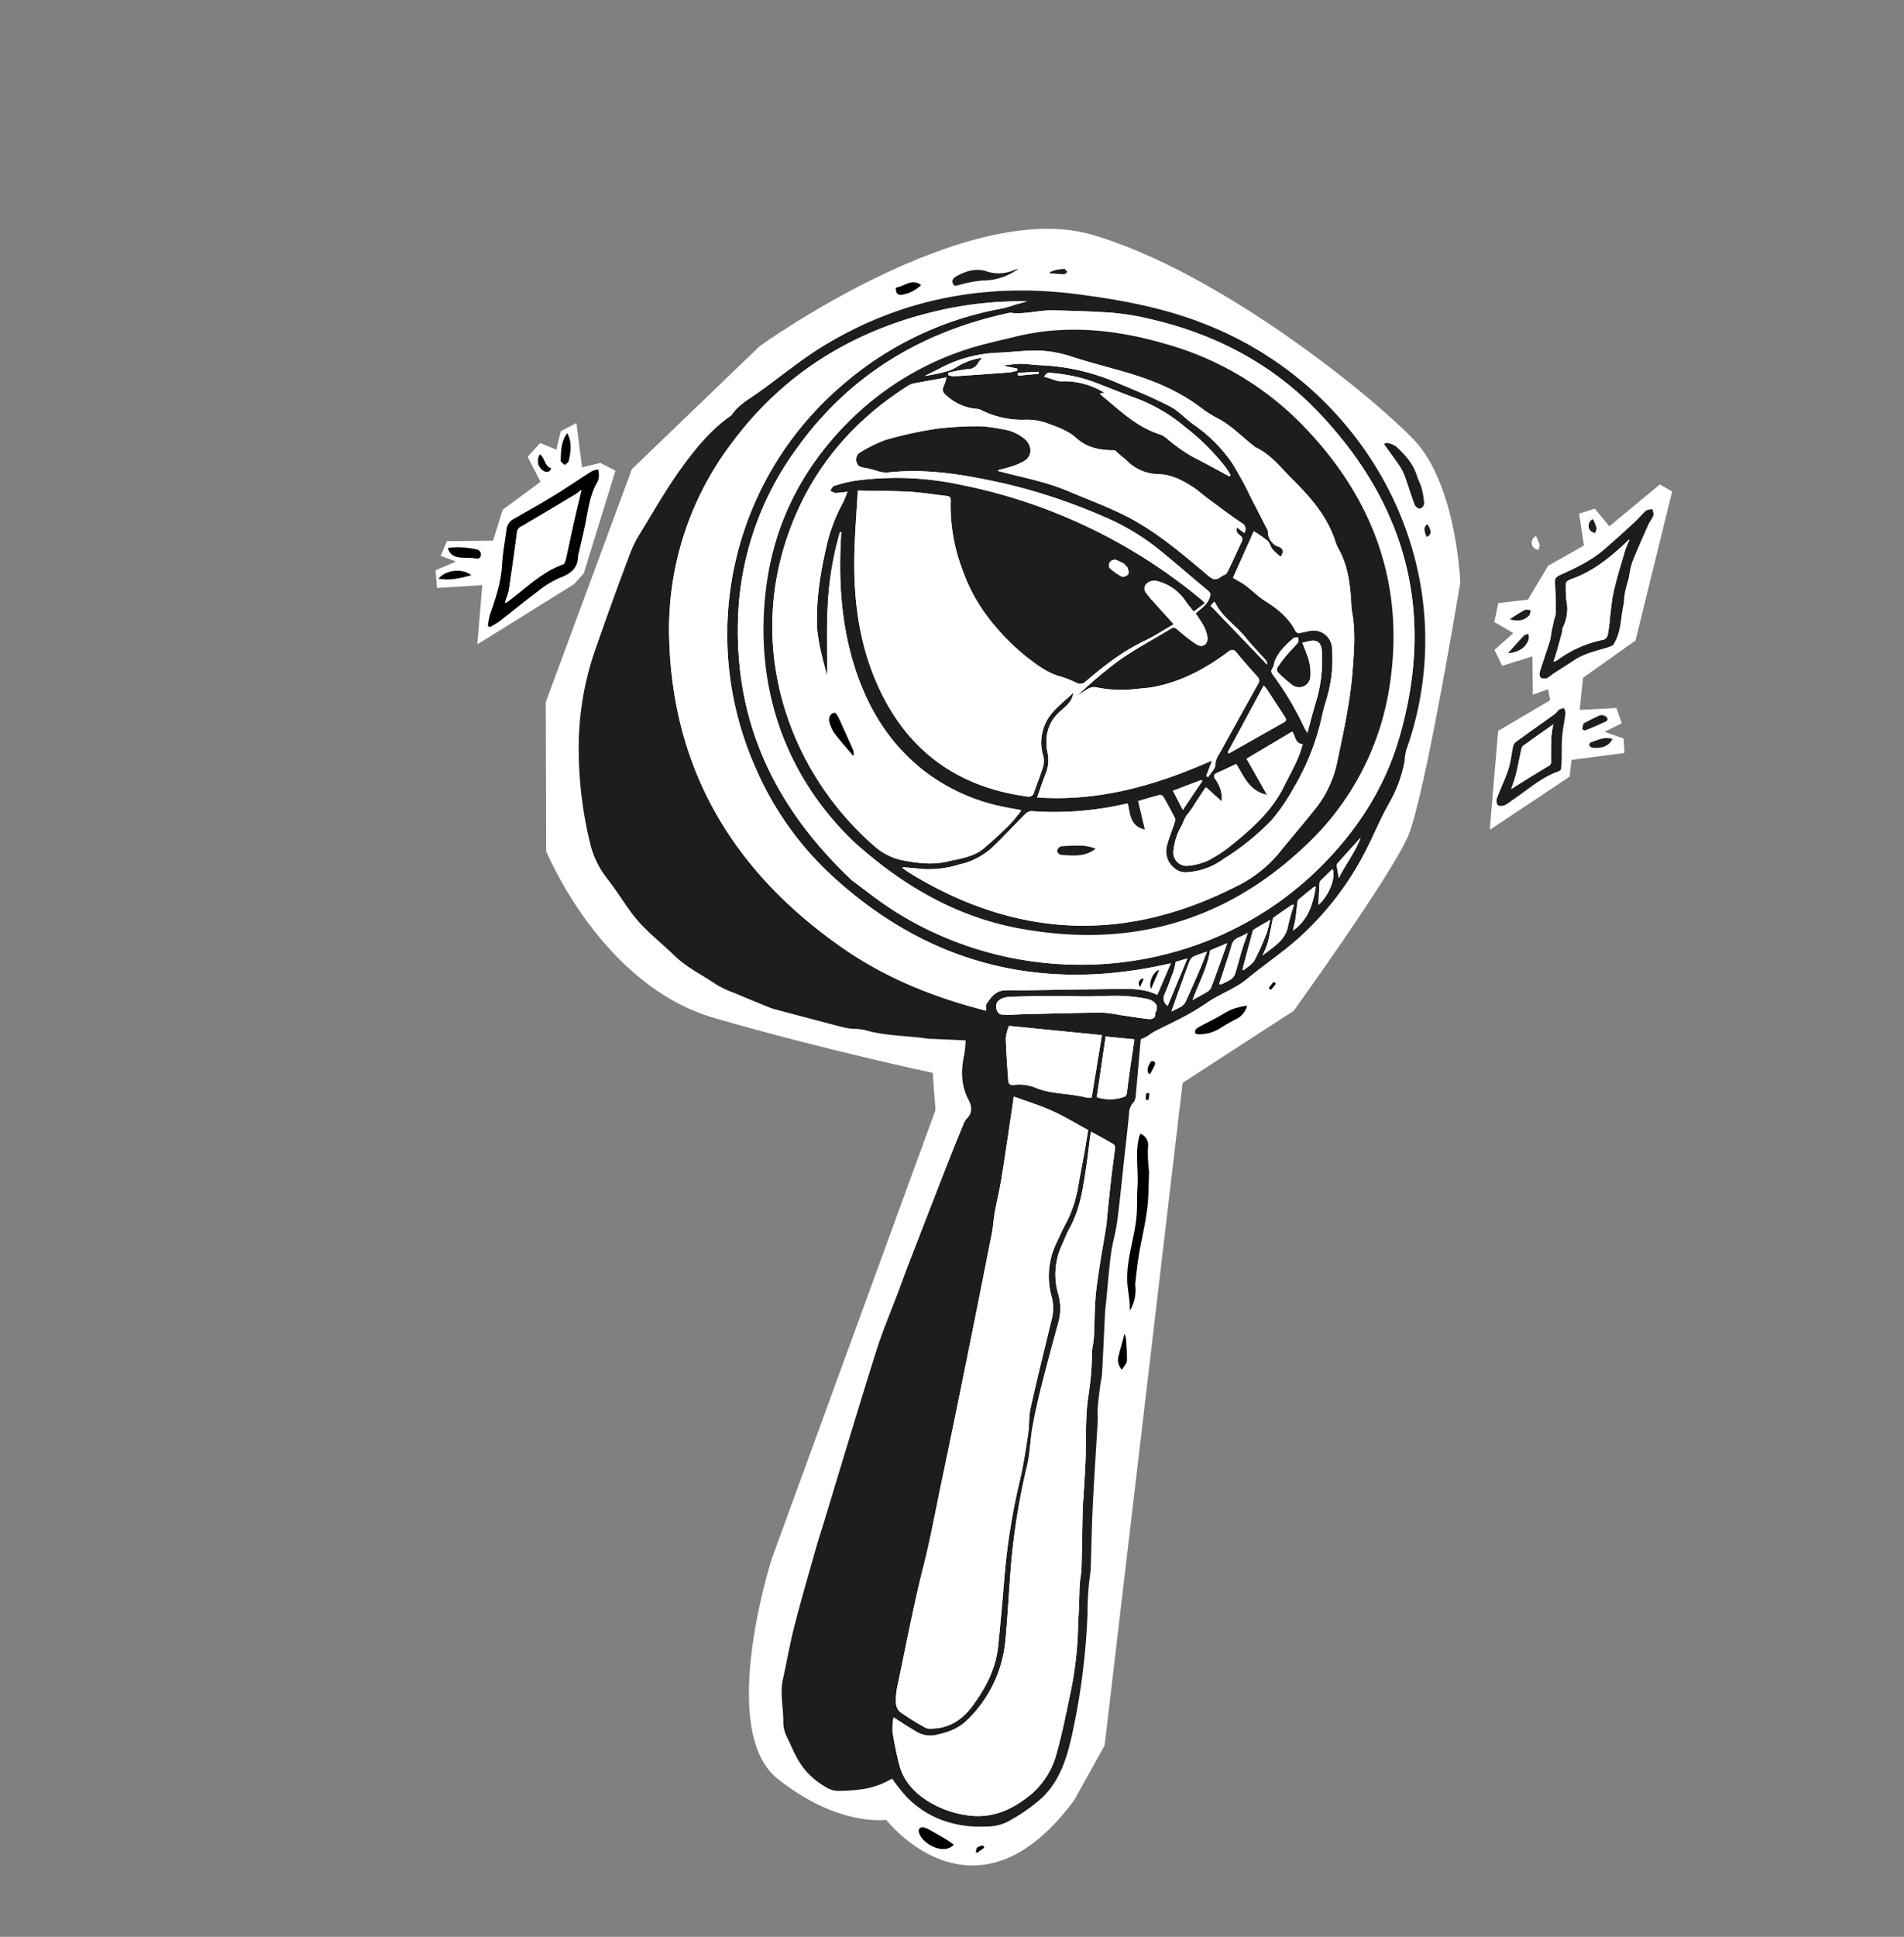 <svg xmlns="http://www.w3.org/2000/svg" width="504.869" height="513.311" viewBox="0 0 504.869 513.311">
  <rect x="0" y="0" width="504.869" height="513.311" fill="#808080" stroke="none"/>
  <g id="Raggruppa_3046" data-name="Raggruppa 3046" transform="translate(306.007 -175.068) rotate(42)">
    <path id="Tracciato_4434" data-name="Tracciato 4434" d="M78.34,380.855l-1.636,4.42,2.419,4.42-4.394,1.544v4.95L81.7,398.81l-2.523,12.221,3.6,7.805-9.009,8.287,1.4,4.005,4.008-1.627L76.7,434.857l3.412,3.229,8.425-8.585,9.53,12.538,8.383-29v-3.867L94.481,383.341,90.109,384.5l-2.81,4.093Z" transform="translate(0 -64.968)" fill="#fff"/>
    <path id="Tracciato_4435" data-name="Tracciato 4435" d="M384.735,134.96l19.209,35.862-3.732,16.67,5.039,6.9,6.907-6.9,3.74,2.069-1.864,4.755,4.972-2.077,2.693,2.688-9.181,10.749,2.568,3.683-6.277,24.627L392.9,213l4.81-15.264-2.325-1.816-2.072,3.8-6.872-7.485-4.286,7.226-4.327-1.747.711-6.667-5.693,1.188-2.582-4.452,5.237-5.916-2.035-10.261,3.473-10.34-6.613-5.444,2.228-3.743,5.986.9,2.52-17.2Z" transform="translate(-78.339)" fill="#fff"/>
    <path id="Tracciato_4436" data-name="Tracciato 4436" d="M130.294,389.021l26.5,29.268s34.548,16.724,62.708,3.051,52.776-27.968,52.776-27.968l7.152,6.837,47.332,117.465S346.3,561.178,366.9,559.934s28.68-11.187,28.68-11.187,37.912,6.837,33.561-37.291L425.41,495.3,323.307,351l9.117-33.91s-4.749-43.659-8.4-54.538-34.742-59.357-34.742-59.357-17.99-18.574-34.261-19.852-68.4,1.479-99.93,16.674-45.76,80.9-45.76,80.9l-3.377,46.935Z" transform="translate(-8.505 -12.709)" fill="#fff"/>
    <g id="Raggruppa_2249" data-name="Raggruppa 2249" transform="translate(75.165 141.94)">
      <path id="Tracciato_4437" data-name="Tracciato 4437" d="M381.448,538.7a52.253,52.253,0,0,0,5.905,1.029,26.268,26.268,0,0,0,9.422-1.03,28.68,28.68,0,0,0,11.522-7.073,12.488,12.488,0,0,0,3.432-4.573,46.74,46.74,0,0,0,2.67-11.131c.5-6.387-2.079-12.15-5.156-17.576-2.61-4.6-5.408-9.119-8.422-13.466-3.23-4.659-6.638-9.221-10.3-13.544a73.583,73.583,0,0,1-6.3-8.049,16.241,16.241,0,0,0-1.338-1.717c-3.52-4.181-7.107-8.307-10.558-12.545-4.61-5.66-9.108-11.412-13.676-17.108-.773-.965-1.714-1.8-2.471-2.771-1.093-1.408-2.106-2.879-3.124-4.343-.778-1.117-1.43-2.329-2.279-3.387-3.335-4.151-6.732-8.253-10.091-12.385-.564-.695-1.055-1.449-1.586-2.17-2.524-3.427-5.137-6.792-7.544-10.3-1.662-2.421-2.907-5.131-4.572-7.55-3.23-4.694-6.625-9.275-9.953-13.9-2.267-3.151-4.513-6.318-6.822-9.438a4.139,4.139,0,0,1-1.1-2.881,3.169,3.169,0,0,0-.768-1.82c-2.9-3.909-5.846-7.785-8.772-11.675a2.187,2.187,0,0,1-.2-.452,8.351,8.351,0,0,0,.882-2.368,13.248,13.248,0,0,1,.394-1.463c1.141-2.952,2.37-5.872,3.436-8.849a61.714,61.714,0,0,0,1.842-6.248c.976-4.015,3.072-7.653,3.671-11.818.826-5.741,2.309-11.4,2.906-17.16a80.191,80.191,0,0,0-2.21-28.72c-1.174-4.488-2.764-8.874-3.8-13.391a35.887,35.887,0,0,0-4.434-11.364,17.967,17.967,0,0,1-1.654-2.477c-13.565-32.949-45.208-53.569-80.933-54.229a93.178,93.178,0,0,0-34.281,5.965c-11,4.068-20.917,10.173-30.473,16.775-19.836,13.7-33.86,31.937-40.818,55.177-2.021,6.749-3.035,13.8-4.56,20.7-.67,3.032-1.757,5.995-1.3,9.185a1.82,1.82,0,0,1-.09.631c-1.4,6.178-1.06,12.46-.424,18.626.712,6.907,2.247,13.731,3.5,20.578a28.625,28.625,0,0,0,1.427,5.182c3.411,8.8,6.991,17.531,10.644,26.237a79.556,79.556,0,0,0,15.6,23.425,105.308,105.308,0,0,0,17.006,14.577,24.2,24.2,0,0,0,10.069,4.206c1.138.186,2.263.451,3.39.694,3.545.765,7.056,1.863,10.642,2.221,4.271.426,8.609.147,12.912.306,4.544.167,8.877-1.157,13.313-1.739a27.412,27.412,0,0,0,5.124-1.572c2.772-.948,5.532-1.935,8.289-2.927a22.224,22.224,0,0,0,2.586-1.059q8.268-4.219,16.507-8.495a15.81,15.81,0,0,0,1.933-1.225,20.316,20.316,0,0,1,2.844-2.1c5.262-2.5,9.458-6.543,14.274-9.681a4.723,4.723,0,0,0,.372-.35c2.315-1.9,4.631-3.8,7.087-5.818a33.489,33.489,0,0,1,2.246,3.044c2.108,3.7,4.81,6.681,8.955,8.181,1.778.643,3.048,1.851,2.9,4.025a4.2,4.2,0,0,0,.344,1.619c1.192,3.336,2.377,6.676,3.627,9.991q5.154,13.668,10.362,27.315c.912,2.395,1.883,4.767,2.82,7.153,2.076,5.287,3.911,10.685,6.268,15.844,6.565,14.374,13.347,28.649,20.041,42.965,1,2.129,1.937,4.283,2.975,6.39,3.151,6.4,6.24,12.824,9.543,19.14,2.232,4.268,4.8,8.359,7.185,12.55,1.9,3.346,5.1,5.492,7.6,8.283a8.378,8.378,0,0,0,2.956,2.193c3.343,1.338,6.5,3.048,10.239,3.521a21.29,21.29,0,0,0,7.418-.48,6.031,6.031,0,0,0,2.65-1.455,49.311,49.311,0,0,0,4.5-4.7,23.418,23.418,0,0,0,2.518-3.958A27.993,27.993,0,0,0,381.448,538.7ZM97.367,383.4l.612-.1a23.838,23.838,0,0,0,.837-2.746c.766-4.2,1.393-8.419,2.229-12.6a25.781,25.781,0,0,1,1.945-6.718c1.423-2.77,1.956-5.2-.314-7.682a2.31,2.31,0,0,1-.238-.452c-1.541-2.752-3-5.554-4.647-8.24-1.787-2.916-3.642-5.769-4.355-9.193A4.02,4.02,0,0,0,92.6,334.1a8.355,8.355,0,0,0-1.241-1.079,6.242,6.242,0,0,0-.956,1.515c-1.036,3.7-1.923,7.437-3.015,11.116-1.2,4.048-2.547,8.055-3.881,12.062a3.593,3.593,0,0,0,.451,3.4c1.786,2.59,3.413,5.308,5.384,7.749,2.9,3.586,4.677,7.708,6.427,11.884A20.417,20.417,0,0,0,97.367,383.4Zm218.656-15.79a5.9,5.9,0,0,0,.287.877c2.1,4.006,5.806,6.66,8.54,10.137,1.708,2.172,3.7,4.13,5.322,6.36,3.2,4.4,5.276,9.556,9,13.616a19.907,19.907,0,0,0,1.446,1.426c1.04.921,2.117,1.8,3.152,2.729.469.42.876.912,1.52,1.594a10.3,10.3,0,0,0-3.35-5.85,7.475,7.475,0,0,1-.921-1.213c-.77-1.068-1.548-2.131-2.3-3.215-.676-.979-1.344-1.965-1.968-2.976-2.012-3.265-3.862-6.641-6.042-9.788-1.812-2.618-3.989-4.986-6.031-7.441-.433-.521-1-.926-1.482-1.413a38.928,38.928,0,0,1-3.254-3.427A3.336,3.336,0,0,0,316.023,367.606ZM241.7,188.566c2.527.557,4.848,1.019,7.141,1.6a12.494,12.494,0,0,1,2.822,1.123c2.313,1.244,4.559,2.617,6.892,3.822a1.817,1.817,0,0,0,1.7-.186,1.685,1.685,0,0,0-.013-1.673,20.776,20.776,0,0,0-3.318-2.664c-.984-.647-2.148-1.015-3.165-1.619-2.858-1.7-6.02-2.018-9.222-2.037a5.888,5.888,0,0,0-2.371.861C241.91,187.912,241.814,188.356,241.7,188.566Zm72.619,134.906a24.593,24.593,0,0,0-2.243,3.285c-.7,1.494-1.111,3.118-1.67,4.678-.456,1.274-.959,2.533-1.418,3.805a9.578,9.578,0,0,0-.573,1.938,1.159,1.159,0,0,0,.524.894c.168.1.648-.106.862-.308a10.385,10.385,0,0,0,3.2-4.975,44.448,44.448,0,0,1,1.463-4.489A5.464,5.464,0,0,0,314.315,323.471ZM138.588,218.978a5.251,5.251,0,0,0-.547.842,10.283,10.283,0,0,1-5.449,5.346c-2.668,1.267-3.917,3.576-4.866,6.146-.292.791-.38,1.721.519,2.144.972.458,1.263-.5,1.706-1.1a32.193,32.193,0,0,1,3.635-4.73A16.227,16.227,0,0,0,138.588,218.978ZM405.3,540.77c-.843.11-1.681.175-2.5.333q-2.366.459-4.715,1.01a5.557,5.557,0,0,0-1.772.629c-.885.581-.809,1.366.107,1.892C399.189,546.224,405.328,544.56,405.3,540.77ZM75.668,375.137c1.69,1.105,3.089.528,4.4-.522.865-.69,1.67-1.46,2.569-2.1.611-.436,1.364-.768.9-1.661a1.365,1.365,0,0,0-2.011-.482A22.565,22.565,0,0,0,75.668,375.137Zm3.176-43.782c.185,2.739,1.933,4.647,3.57,6.575.244.287,1.035.109,1.573.146.034-.5.273-1.114.068-1.483C82.849,334.414,81.514,332.318,78.844,331.355ZM322.376,221.611a7.687,7.687,0,0,0,.737,1.372,1.04,1.04,0,0,0,.83-.294c.851-1.745,1.664-3.51,2.425-5.3.34-.8-.238-1.157-.889-1.061a1.912,1.912,0,0,0-1.318.8C323.481,218.574,322.964,220.094,322.376,221.611ZM85.138,376.361c-3.089.132-6.022,3.491-5.872,6.492C81.927,381.258,83.519,378.795,85.138,376.361Zm32.657-131.977c.918,1.16,1.852,1.252,2.619.088a9.605,9.605,0,0,0,1.878-5.068C119.29,239.625,119.237,242.572,117.794,244.384ZM348.386,409.877c.872,1.724,1.734,3.491,2.655,5.227a3.872,3.872,0,0,0,3.194,2.3c-.216-1-.14-2.09-.644-2.7a52.7,52.7,0,0,0-4.268-4.307A3.781,3.781,0,0,0,348.386,409.877Zm-17.557-190.3c-2.1.89-2.706,2.856-3.694,4.5-.115.193.082.838.219.867a1.536,1.536,0,0,0,1.154-.148C330.087,223.481,331.422,222.013,330.829,219.581ZM77.208,340.37a3.094,3.094,0,0,0,3.58,2.62c1.238-.247,1.423-1.012,1.146-1.867C80.178,341.9,78.866,340.2,77.208,340.37ZM287.961,179.726a1.97,1.97,0,0,0,1.385,2.684c.421.163,1.026-.149,1.546-.246-.2-.453-.288-1.073-.636-1.321A14.432,14.432,0,0,0,287.961,179.726ZM145.392,214.011l.188.232c1-.778,2.028-1.525,2.981-2.357.21-.182.157-.665.226-1.009-.389-.027-.94-.23-1.138-.049a12.3,12.3,0,0,0-1.6,1.912A9.379,9.379,0,0,0,145.392,214.011ZM306.822,354.3l.522-.134c-.245-.938-.45-1.891-.767-2.8a.675.675,0,0,0-1.261.444C305.569,352.777,305.748,353.835,306.822,354.3ZM264.488,196.628c-.289,1.2.224,1.846,2.123,2.691C267.348,197.3,265.7,197.152,264.488,196.628ZM411.857,535.964l-.609-.253a4.347,4.347,0,0,0-.795,1.372c-.06.386.322.842.508,1.266l.388-.126ZM316.094,314.015l-.79.085q.076,1.052.153,2.1c.266-.026.766-.057.766-.077C316.21,315.422,316.149,314.719,316.094,314.015Zm-5.034,45.971.548-.415-1.017-1.511a5.055,5.055,0,0,0-.62.585A16.975,16.975,0,0,0,311.061,359.986Z" transform="translate(-75.668 -153.768)" fill="#fff"/>
      <path id="Tracciato_4438" data-name="Tracciato 4438" d="M392.683,542.656a28,28,0,0,1-1.276,3.187,23.408,23.408,0,0,1-2.518,3.959,49.264,49.264,0,0,1-4.5,4.7,6.027,6.027,0,0,1-2.65,1.455,21.289,21.289,0,0,1-7.418.48c-3.736-.473-6.9-2.183-10.239-3.521a8.376,8.376,0,0,1-2.956-2.193c-2.5-2.791-5.7-4.937-7.6-8.283-2.381-4.192-4.953-8.282-7.185-12.55-3.3-6.317-6.393-12.745-9.543-19.14-1.038-2.107-1.979-4.261-2.975-6.39-6.694-14.315-13.476-28.591-20.041-42.965-2.357-5.159-4.192-10.557-6.268-15.845-.937-2.385-1.907-4.758-2.82-7.153q-5.2-13.652-10.362-27.316c-1.25-3.315-2.435-6.655-3.627-9.991a4.2,4.2,0,0,1-.344-1.619c.148-2.174-1.122-3.382-2.9-4.026-4.146-1.5-6.847-4.477-8.955-8.181a33.487,33.487,0,0,0-2.246-3.044c-2.456,2.015-4.772,3.915-7.087,5.818a4.746,4.746,0,0,1-.372.35c-4.816,3.138-9.013,7.183-14.274,9.681a20.312,20.312,0,0,0-2.844,2.1,15.822,15.822,0,0,1-1.933,1.225q-8.241,4.27-16.507,8.495a22.228,22.228,0,0,1-2.586,1.059c-2.757.992-5.516,1.979-8.289,2.927a27.422,27.422,0,0,1-5.124,1.572c-4.436.582-8.769,1.906-13.313,1.739-4.3-.159-8.641.12-12.912-.306-3.585-.358-7.1-1.455-10.642-2.221-1.127-.243-2.252-.508-3.39-.694a24.2,24.2,0,0,1-10.069-4.206,105.3,105.3,0,0,1-17.006-14.577,79.556,79.556,0,0,1-15.6-23.425c-3.653-8.706-7.233-17.436-10.644-26.237a28.621,28.621,0,0,1-1.427-5.181c-1.252-6.847-2.787-13.671-3.5-20.578-.636-6.166-.975-12.448.424-18.626a1.822,1.822,0,0,0,.091-.631c-.455-3.19.632-6.153,1.3-9.185,1.525-6.9,2.538-13.949,4.56-20.7,6.958-23.24,20.982-41.473,40.818-55.177,9.556-6.6,19.475-12.707,30.473-16.775a93.177,93.177,0,0,1,34.28-5.965c35.726.66,67.368,21.28,80.933,54.229a17.964,17.964,0,0,0,1.654,2.477,35.885,35.885,0,0,1,4.434,11.363c1.032,4.517,2.622,8.9,3.8,13.391a80.193,80.193,0,0,1,2.21,28.72c-.6,5.758-2.081,11.419-2.906,17.16-.6,4.164-2.7,7.8-3.671,11.818a61.738,61.738,0,0,1-1.842,6.248c-1.066,2.978-2.295,5.9-3.436,8.849a13.266,13.266,0,0,0-.394,1.463,8.347,8.347,0,0,1-.882,2.368,2.184,2.184,0,0,0,.2.452c2.926,3.89,5.872,7.766,8.772,11.675a3.17,3.17,0,0,1,.768,1.82,4.138,4.138,0,0,0,1.1,2.881c2.31,3.12,4.555,6.287,6.822,9.438,3.328,4.626,6.723,9.207,9.953,13.9,1.665,2.419,2.91,5.128,4.572,7.55,2.407,3.507,5.02,6.872,7.544,10.3.531.721,1.022,1.475,1.586,2.17,3.36,4.131,6.757,8.233,10.091,12.385.849,1.057,1.5,2.27,2.279,3.387,1.018,1.464,2.031,2.936,3.124,4.343.758.975,1.7,1.806,2.471,2.771,4.568,5.7,9.066,11.447,13.676,17.108,3.451,4.237,7.038,8.364,10.558,12.545a16.261,16.261,0,0,1,1.338,1.717,73.577,73.577,0,0,0,6.3,8.05c3.663,4.323,7.071,8.885,10.3,13.544,3.014,4.347,5.812,8.863,8.422,13.466,3.076,5.426,5.658,11.189,5.156,17.576a46.735,46.735,0,0,1-2.67,11.131,12.488,12.488,0,0,1-3.432,4.573,28.676,28.676,0,0,1-11.522,7.073,26.264,26.264,0,0,1-9.422,1.03A52.21,52.21,0,0,1,392.683,542.656ZM225.509,372.872c3.431-.361,8.7-.622,13.855-1.5,40.842-6.986,73.724-41.5,76.051-84.322.731-13.447-1.292-26.513-7.066-38.7-14.727-31.1-39.644-47.757-73.746-50.424-17.456-1.365-33.957,2.744-49.322,11.173a68.86,68.86,0,0,0-8.626,5.4c-4.242,3.226-8.269,6.738-12.349,10.174-3.02,2.543-5.035,6.1-8.345,8.362-14.107,19.417-20.7,40.931-17.914,64.978a80.342,80.342,0,0,0,17.945,42.786C173.514,361.984,196.343,372.2,225.509,372.872Zm77.515-40.246c-.357.507-.614.879-.879,1.247-20.268,28.222-47.731,42.271-82.516,41.618a84.739,84.739,0,0,1-34.175-8.173,86.821,86.821,0,0,1-49.774-89.8,88.583,88.583,0,0,1,18.145-44.148,30.05,30.05,0,0,0,1.617-2.668c.548-.889,1.118-1.764,1.882-2.962a98.045,98.045,0,0,0-14.565,15.794c-14.163,19.4-20.879,40.989-18.471,65.041a81.518,81.518,0,0,0,22.455,49.261c24.269,25.455,54.4,34.325,88.793,30.025,13.316-1.664,25.814-6.123,37.737-12.225.6-.3,1.187-.616,1.795-.932-.452-.5-1.071-.868-1.144-1.322-.339-2.082-.56-4.229,1.115-5.91,1.292-1.3,2.723-2.454,4.069-3.7,5.628-5.205,11.236-10.434,16.876-15.625,3-2.764,5.862-5.749,9.97-6.9Zm-7.337,54.122c.4.561.6.83.779,1.109,3.742,5.661,7.522,11.3,11.206,17,1.711,2.647,3.2,5.436,4.858,8.119.942,1.524,2.108,2.911,3.026,4.447q8.874,14.851,17.674,29.747,8.4,14.228,16.711,28.506c3.768,6.5,7.717,12.88,11.226,19.545,5.012,9.517,10.625,18.718,16.021,28.031a19.063,19.063,0,0,0,2.628,3.618,3.67,3.67,0,0,0,2.483,1.259,77.192,77.192,0,0,0,8.027-1.424,3.619,3.619,0,0,0,1.413-1.05c3.382-3.162,4.315-7.331,3.891-11.606-.566-5.712-1.949-11.316-5.413-16.1-3.407-4.7-6.911-9.339-10.421-13.968a172.685,172.685,0,0,1-14.58-22.275c-2.042-3.784-4.438-7.382-6.794-10.985-1.254-1.919-3-3.539-4.115-5.522-3.962-7.029-7.768-14.147-11.593-21.253a12.009,12.009,0,0,0-3.948-4.433,20.131,20.131,0,0,1-8.584-11.13c-.542-1.843-1.168-3.666-1.621-5.53a32.519,32.519,0,0,0-4.164-9.73c-1.664-2.636-3.251-5.321-4.9-7.97-1.048-1.688-2.14-3.349-3.2-5.01-3.513.85-7.047,1.5-10.441,2.584S299.2,385.334,295.687,386.748Zm86.4,143.6a17.373,17.373,0,0,0,2.382,3.015c2.309,1.878,4.713,3.655,7.192,5.3,3.78,2.513,8.181,2.809,12.357,2.025a27.066,27.066,0,0,0,9.723-3.973c5.929-3.842,8.228-9.489,9.168-15.946a21.508,21.508,0,0,0-2.486-12.656c-2.266-4.581-4.9-8.987-7.465-13.412a95.982,95.982,0,0,0-10.636-15.033c-1.065-1.219-2.038-2.518-3.074-3.763-1.363-1.637-2.779-3.23-4.108-4.894-.878-1.1-1.561-2.358-2.472-3.426-3.487-4.094-7.037-8.134-10.548-12.208-.612-.71-1.14-1.492-1.728-2.226-2.025-2.532-4.022-5.087-6.1-7.576-3.5-4.2-7.4-8.108-10.464-12.6a83.382,83.382,0,0,0-7.517-9.953,13.086,13.086,0,0,1-1-1.484c-.438-.631-.862-1.277-1.346-1.871-2.586-3.169-5.388-6.183-7.737-9.517-3.359-4.769-6.387-9.771-9.565-14.667-.3-.463-.679-.874-1.005-1.321-2.086-2.861-4.189-5.71-6.243-8.593-1.576-2.212-3.076-4.478-4.647-6.693a1.151,1.151,0,0,0-.9-.453c-2.193.447-4.373.965-6.694,1.494.3.517.489.893.725,1.235,1.434,2.071,2.927,4.1,4.311,6.208,3.168,4.815,6.48,9.555,7.81,15.323.392,1.7,1.055,3.336,1.571,5.009a18.5,18.5,0,0,0,8.028,10.135,13.88,13.88,0,0,1,4.961,5.552c2.569,5.109,5.142,10.218,7.816,15.273,1.774,3.353,3.628,6.674,5.629,9.895,1.775,2.858,4.05,5.422,5.668,8.357a179.4,179.4,0,0,0,14.475,22.5c4.021,5.259,8.2,10.4,12.164,15.7a33.562,33.562,0,0,1,6.76,22.679c-.183,3.291-1.623,5.847-3.424,8.374a7.088,7.088,0,0,1-4.5,2.942C386.914,529.565,384.639,529.908,382.09,530.349ZM282.228,373.67a11.974,11.974,0,0,0,1.519,2.952c2.7,2.831,5.521,5.544,8.35,8.247a1.278,1.278,0,0,0,1.243-.049,11.073,11.073,0,0,1,5.267-3.733c4.279-1.615,7.486-4.885,11.448-6.953a6.511,6.511,0,0,0,1.159-1.023L302.175,359Zm-6.546-2.894c-.032,1.427,2.031,2.8,3.127,1.937,1.582-1.242,2.962-2.74,4.432-4.126,4.967-4.68,9.9-9.393,14.927-14.014a31.137,31.137,0,0,1,3.9-2.668c2.121-1.419,4.278-2.783,6.349-4.268.822-.589,1.433-1.424.378-2.441-.186-.18-.131-.59-.291-.821-.252-.362-.537-.836-.907-.957-1.444-.47-2.694.243-3.828.974a45.122,45.122,0,0,0-4.75,3.456c-1.9,1.617-3.671,3.4-5.5,5.106-.5.465-.991.935-1.5,1.385-2.308,2.027-4.649,4.019-6.927,6.081s-4.513,4.166-6.727,6.295C277.172,367.856,275.83,368.933,275.682,370.776Zm33.647-16.705-6.165,4.544,9.013,13.528a11.349,11.349,0,0,0,5.383-5.017,1.309,1.309,0,0,0-.16-1.086c-.662-1.044-1.422-2.025-2.113-3.051C313.313,360.052,311.354,357.1,309.328,354.071Zm1.24-35.425-2.1,4.468c2.548,3.956,3.553,8.418,5.344,12.9.587-1.721,1.1-3.076,1.5-4.465a2.471,2.471,0,0,0-.105-1.463c-.9-2.345-1.866-4.667-2.813-7C311.819,321.685,311.24,320.283,310.568,318.645Zm-2.48,5.283a34.248,34.248,0,0,0-1.742,3.217,2.531,2.531,0,0,0-.035,1.729c1.58,4,3.232,7.971,4.864,11.95.135.33.283.657.514,1.19.386-.965.737-1.689.96-2.45a3.2,3.2,0,0,0,.178-1.694c-.937-3.054-1.951-6.086-2.973-9.114C309.343,327.241,308.758,325.751,308.089,323.928Zm11.607-9.1c.238-1.24.408-2.117.575-2.995.483-2.537.711-5-.787-7.379a52.77,52.77,0,0,1-2.539-5.159c-.256.229-.407.3-.431.394-.469,1.9-.944,3.8-1.355,5.716-.054.253.2.594.363.868.995,1.723,2.066,3.4,2.98,5.167A26.465,26.465,0,0,1,319.7,314.832Zm-3.548,13.2.414.012a21.36,21.36,0,0,0,1.079-2.692,3.173,3.173,0,0,0-.053-1.942c-.928-2.1-2.018-4.123-3-6.2-.6-1.279-1.115-2.6-1.8-4.219a22.433,22.433,0,0,1-.981,2.5,2.978,2.978,0,0,0,.082,3c1.174,2.416,2.229,4.891,3.325,7.345C315.539,326.562,315.837,327.3,316.148,328.032Zm2.109-6.9.341-.036c.148-1.321.65-2.725.369-3.948a64.586,64.586,0,0,0-2.438-7.516,28.77,28.77,0,0,0-1.64-3.17c-.569,1.8-1.026,3.206-1.453,4.626a1.055,1.055,0,0,0,.038.709c1.39,2.766,2.8,5.521,4.21,8.277C317.868,320.435,318.067,320.784,318.257,321.137Zm-.167-29.211-.38.063c-.282,1.8-.573,3.6-.832,5.4a1.062,1.062,0,0,0,.2.673c.869,1.256,1.793,2.475,2.636,3.748.547.826.986,1.724,1.555,2.735C322.44,299.574,320.453,295.7,318.09,291.926Zm-8.143,49.62-4.529-12.809-1.69,2.748a22.055,22.055,0,0,1,1.232,2.242c.815,2.019,1.616,4.048,2.315,6.109A2.317,2.317,0,0,0,309.947,341.545Zm11.8-46.612c.43-3.625-1.289-8.4-3.575-9.584-.105,1.5-.221,2.973-.3,4.451a1.1,1.1,0,0,0,.243.681C319.329,291.99,320.561,293.483,321.749,294.933Zm-3.613-20.74c0,3.171,0,6.179.01,9.186a.805.805,0,0,0,.21.561c.784.653,1.6,1.273,2.645,2.1C319.864,282,319.662,277.985,318.135,274.192Z" transform="translate(-86.903 -157.724)" fill="#1d1d1b"/>
      <path id="Tracciato_4439" data-name="Tracciato 4439" d="M100.1,438.443a20.414,20.414,0,0,1-1.6-2.647c-1.75-4.176-3.532-8.3-6.427-11.884-1.97-2.441-3.6-5.159-5.384-7.749a3.593,3.593,0,0,1-.451-3.4c1.334-4.007,2.68-8.014,3.881-12.062,1.092-3.679,1.979-7.419,3.015-11.116a6.243,6.243,0,0,1,.956-1.515,8.358,8.358,0,0,1,1.241,1.079,4.021,4.021,0,0,1,.837,1.559c.713,3.424,2.568,6.277,4.355,9.193,1.647,2.686,3.106,5.488,4.647,8.24a2.321,2.321,0,0,0,.238.453c2.271,2.483,1.737,4.912.314,7.682a25.781,25.781,0,0,0-1.945,6.718c-.837,4.181-1.464,8.4-2.229,12.6a23.838,23.838,0,0,1-.837,2.746Zm-5.675-43.417c-.168.838-.244,1.5-.436,2.126q-2.413,7.822-4.868,15.631a1.95,1.95,0,0,0,.082,2.008c2.959,4.266,5.841,8.586,8.717,12.909a13.64,13.64,0,0,1,.9,1.976c.166.367.338.731.544,1.173a1.914,1.914,0,0,0,.241-.347c.06-.2.105-.412.148-.621,1.168-5.7,1.394-11.645,4.253-16.936.167-.309-.088-.951-.309-1.348-1.6-2.861-3.265-5.689-4.87-8.549C97.373,400.457,95.965,397.839,94.424,395.025Z" transform="translate(-78.4 -208.815)"/>
      <path id="Tracciato_4440" data-name="Tracciato 4440" d="M402.829,178.28c-.186.373-.4.88-.68,1.348-1.619,2.706-3.5,5.273-4.312,8.4-.578,2.223-1.206,4.433-1.794,6.653a7.625,7.625,0,0,1-.4,1.736,2.03,2.03,0,0,1-1.24,1.018c-.372.043-1.005-.469-1.2-.886-1.258-2.7-2.412-5.44-3.64-8.15a17.857,17.857,0,0,0-1.036-1.608q-.968-1.632-1.889-3.292a6.593,6.593,0,0,0-.616-1.256c-1.653-1.826-3.273-3.692-5.058-5.383-1.331-1.26-1.642-1.569-.883-3.289,1.832-4.153,3.531-8.342,4.084-12.888.423-3.474.784-6.955,1.112-10.44.135-1.433.027-2.89.2-4.315.064-.523.625-.986.959-1.476.457.347,1.13.6,1.323,1.063.356.848.348,1.841.638,2.726,1.137,3.471,2.266,6.948,3.538,10.37a27.946,27.946,0,0,0,1.971,3.435c.654,1.2,1.2,2.455,1.879,3.635a26.031,26.031,0,0,0,1.616,2.252c.025.034.077.05.095.085,1.706,3.215,4.446,5.868,5.209,9.594C402.745,177.775,402.77,177.943,402.829,178.28Zm-15.422-23.691c-.085.052-.139.067-.141.088-.029.3-.051.595-.076.892-.479,5.822-1.366,11.543-4.155,16.8a5.742,5.742,0,0,0-.55,1.293,1.1,1.1,0,0,0,.151.876,34.531,34.531,0,0,0,3.188,3.265,10.852,10.852,0,0,1,3.97,5.813c.1.43.513.778.728,1.193q1.024,1.976,2,3.974c.492,1,.951,2.025,1.542,3.29a6.667,6.667,0,0,0,.44-1.018,30.422,30.422,0,0,1,5.54-12.277,1.878,1.878,0,0,0-.06-1.587,39.311,39.311,0,0,0-2.639-3.814c-1.178-1.791-2.552-3.472-3.608-5.311-1.97-3.431-3.6-7.057-5.326-10.626A26.553,26.553,0,0,1,387.407,154.589Z" transform="translate(-155.99 -144.447)" fill="#1d1d1b"/>
      <path id="Tracciato_4441" data-name="Tracciato 4441" d="M422.24,231.711a4.521,4.521,0,0,1-.2.79c-2.386,4.349-2.8,9.266-4.011,13.951a10.547,10.547,0,0,1-.569,2.221c-.273.526-.9,1.2-1.377,1.2s-1.171-.663-1.379-1.191c-1.018-2.571-1.766-5.256-2.887-7.777-.835-1.88-2.115-3.56-3.143-5.36a2,2,0,0,1-.222-1.291c.892-4.164,1.842-8.314,2.743-12.476.105-.486-.085-1.038.032-1.519a5.211,5.211,0,0,1,.675-1.233c.408.242.95.389,1.2.742,1.179,1.671,2.19,3.464,3.427,5.088,1.283,1.686,2.766,3.217,4.138,4.836C421.26,230.383,421.79,231.129,422.24,231.711Zm-9.548-7.574c-.732,3.229-1.45,6.34-2.124,9.459a1.593,1.593,0,0,0,.2,1.019c1.127,2,2.333,3.955,3.426,5.972.616,1.137,1.065,2.365,1.692,3.786.181-.689.278-1.1.4-1.506.93-3.19,1.814-6.4,2.832-9.558a1.35,1.35,0,0,0-.407-1.625q-2.218-2.359-4.274-4.869A27.76,27.76,0,0,1,412.692,224.137Z" transform="translate(-163.586 -164.15)" fill="#1d1d1b"/>
      <path id="Tracciato_4442" data-name="Tracciato 4442" d="M402.33,435.01a3.336,3.336,0,0,1,3.927,1.417,38.957,38.957,0,0,0,3.254,3.427c.478.487,1.049.892,1.482,1.413,2.043,2.455,4.219,4.823,6.031,7.441,2.179,3.148,4.03,6.523,6.042,9.788.624,1.012,1.292,2,1.968,2.976.748,1.084,1.527,2.146,2.3,3.215a7.483,7.483,0,0,0,.921,1.213,10.3,10.3,0,0,1,3.35,5.849c-.644-.682-1.051-1.174-1.52-1.594-1.035-.927-2.112-1.808-3.152-2.729A19.906,19.906,0,0,1,425.484,466c-3.728-4.06-5.8-9.216-9-13.616-1.622-2.23-3.613-4.188-5.322-6.36-2.734-3.477-6.443-6.131-8.54-10.137A5.9,5.9,0,0,1,402.33,435.01Z" transform="translate(-161.975 -221.172)"/>
      <path id="Tracciato_4443" data-name="Tracciato 4443" d="M301.314,191.152c.118-.21.214-.654.466-.777a5.887,5.887,0,0,1,2.371-.861c3.2.019,6.365.339,9.222,2.037,1.017.6,2.181.972,3.165,1.619a20.765,20.765,0,0,1,3.318,2.664,1.685,1.685,0,0,1,.013,1.673,1.817,1.817,0,0,1-1.7.186c-2.333-1.205-4.579-2.578-6.892-3.822a12.491,12.491,0,0,0-2.822-1.123C306.162,192.171,303.841,191.709,301.314,191.152Z" transform="translate(-135.286 -156.354)" fill="#1d1d1b"/>
      <path id="Tracciato_4444" data-name="Tracciato 4444" d="M397.888,375.088a5.464,5.464,0,0,1,.141,4.828,44.457,44.457,0,0,0-1.463,4.489,10.385,10.385,0,0,1-3.2,4.975c-.213.2-.693.411-.862.308a1.158,1.158,0,0,1-.524-.894,9.577,9.577,0,0,1,.572-1.938c.459-1.273.962-2.531,1.418-3.805.559-1.56.973-3.185,1.67-4.678A24.619,24.619,0,0,1,397.888,375.088Z" transform="translate(-159.241 -205.385)"/>
      <path id="Tracciato_4445" data-name="Tracciato 4445" d="M157.208,233.073a16.228,16.228,0,0,1-5,8.645,32.192,32.192,0,0,0-3.635,4.73c-.444.606-.734,1.563-1.706,1.1-.9-.423-.812-1.353-.519-2.144.948-2.57,2.2-4.879,4.866-6.146a10.283,10.283,0,0,0,5.448-5.346A5.249,5.249,0,0,1,157.208,233.073Z" transform="translate(-94.288 -167.863)" fill="#1d1d1b"/>
      <path id="Tracciato_4446" data-name="Tracciato 4446" d="M520.214,670.414c.028,3.791-6.111,5.454-8.879,3.864-.917-.526-.992-1.31-.107-1.892a5.561,5.561,0,0,1,1.772-.629q2.348-.549,4.715-1.009C518.534,670.589,519.371,670.524,520.214,670.414Z" transform="translate(-190.582 -283.413)"/>
      <path id="Tracciato_4447" data-name="Tracciato 4447" d="M75.668,443.507a22.564,22.564,0,0,1,5.86-4.766,1.365,1.365,0,0,1,2.011.482c.466.893-.287,1.226-.9,1.661-.9.641-1.7,1.41-2.569,2.1C78.757,444.035,77.358,444.612,75.668,443.507Z" transform="translate(-75.668 -222.137)"/>
      <path id="Tracciato_4448" data-name="Tracciato 4448" d="M79.984,385.8c2.67.962,4.006,3.059,5.212,5.238.2.369-.035.982-.068,1.483-.538-.037-1.33.141-1.573-.146C81.917,390.45,80.169,388.542,79.984,385.8Z" transform="translate(-76.808 -208.215)"/>
      <path id="Tracciato_4449" data-name="Tracciato 4449" d="M422.127,216.487c.588-1.517,1.105-3.037,1.785-4.481a1.915,1.915,0,0,1,1.318-.8c.65-.1,1.229.263.888,1.061-.761,1.786-1.574,3.551-2.424,5.3a1.041,1.041,0,0,1-.83.294A7.679,7.679,0,0,1,422.127,216.487Z" transform="translate(-167.206 -162.082)" fill="#1d1d1b"/>
      <path id="Tracciato_4450" data-name="Tracciato 4450" d="M86.427,446.969c-1.619,2.434-3.21,4.9-5.872,6.492C80.4,450.46,83.339,447.1,86.427,446.969Z" transform="translate(-76.958 -224.376)"/>
      <path id="Tracciato_4451" data-name="Tracciato 4451" d="M132.921,265.814c1.443-1.812,1.5-4.759,4.5-4.981a9.605,9.605,0,0,1-1.878,5.068C134.773,267.066,133.839,266.973,132.921,265.814Z" transform="translate(-90.795 -175.197)"/>
      <path id="Tracciato_4452" data-name="Tracciato 4452" d="M446.314,492.52a3.783,3.783,0,0,1,.937.523,52.737,52.737,0,0,1,4.268,4.307c.5.611.427,1.7.644,2.7a3.873,3.873,0,0,1-3.194-2.3C448.048,496.011,447.186,494.244,446.314,492.52Z" transform="translate(-173.596 -236.411)"/>
      <path id="Tracciato_4453" data-name="Tracciato 4453" d="M384.946,215.167c0-2.277-.029-4.3.026-6.317.01-.355.367-.7.564-1.05a3.8,3.8,0,0,1,.875.777C387.522,210.484,387,213.069,384.946,215.167Z" transform="translate(-157.38 -161.185)" fill="#1d1d1b"/>
      <path id="Tracciato_4454" data-name="Tracciato 4454" d="M432.277,215.629c.593,2.432-.742,3.9-2.321,5.216a1.533,1.533,0,0,1-1.154.148c-.137-.029-.334-.674-.219-.866C429.571,218.485,430.18,216.519,432.277,215.629Z" transform="translate(-168.902 -163.254)" fill="#1d1d1b"/>
      <path id="Tracciato_4455" data-name="Tracciato 4455" d="M377.217,206.336c.429-1.491.794-3.007,1.328-4.46.158-.429.794-.684,1.21-1.018.219.454.641.916.622,1.36C380.3,204.176,379.148,205.484,377.217,206.336Z" transform="translate(-155.34 -159.351)" fill="#1d1d1b"/>
      <path id="Tracciato_4456" data-name="Tracciato 4456" d="M77.761,398.05c1.658-.169,2.97,1.525,4.727.753.277.856.091,1.62-1.146,1.867A3.094,3.094,0,0,1,77.761,398.05Z" transform="translate(-76.221 -211.448)"/>
      <path id="Tracciato_4457" data-name="Tracciato 4457" d="M375.3,161.463a14.486,14.486,0,0,1,2.294,1.117c.349.249.433.869.636,1.321-.521.1-1.125.409-1.546.246A1.971,1.971,0,0,1,375.3,161.463Z" transform="translate(-154.798 -148.943)" fill="#1d1d1b"/>
      <path id="Tracciato_4458" data-name="Tracciato 4458" d="M170.429,225.153a9.389,9.389,0,0,1,.661-1.27,12.3,12.3,0,0,1,1.6-1.912c.2-.182.749.021,1.138.049-.068.344-.016.826-.226,1.009-.954.831-1.981,1.579-2.981,2.357Z" transform="translate(-100.705 -164.91)" fill="#1d1d1b"/>
      <path id="Tracciato_4459" data-name="Tracciato 4459" d="M389.281,415.814c-1.073-.469-1.252-1.527-1.506-2.494a.675.675,0,0,1,1.261-.445c.318.913.523,1.866.768,2.8Z" transform="translate(-158.128 -215.278)"/>
      <path id="Tracciato_4460" data-name="Tracciato 4460" d="M332.263,202.7c1.209.525,2.86.675,2.123,2.691C332.487,204.543,331.974,203.9,332.263,202.7Z" transform="translate(-143.443 -159.837)" fill="#1d1d1b"/>
      <path id="Tracciato_4461" data-name="Tracciato 4461" d="M532.071,663.791l-.507,2.259-.389.126c-.186-.425-.568-.88-.508-1.266a4.346,4.346,0,0,1,.795-1.372Z" transform="translate(-195.881 -281.596)"/>
      <path id="Tracciato_4462" data-name="Tracciato 4462" d="M402.144,362.236c.054.7.116,1.407.129,2.112,0,.021-.5.051-.766.077q-.076-1.053-.153-2.1Z" transform="translate(-161.717 -201.989)"/>
      <path id="Tracciato_4463" data-name="Tracciato 4463" d="M395.195,424.023a17,17,0,0,1-1.088-1.341,5.071,5.071,0,0,1,.62-.585l1.017,1.511Z" transform="translate(-159.802 -217.805)"/>
      <path id="Tracciato_4464" data-name="Tracciato 4464" d="M232.413,373.935c-29.167-.67-52-10.888-69.518-32.079a80.342,80.342,0,0,1-17.945-42.786c-2.789-24.046,3.807-45.561,17.914-64.978,3.31-2.261,5.324-5.819,8.345-8.362,4.08-3.436,8.107-6.947,12.349-10.174a68.871,68.871,0,0,1,8.626-5.4c15.365-8.429,31.866-12.538,49.322-11.173,34.1,2.667,59.019,19.326,73.746,50.424,5.775,12.192,7.8,25.258,7.067,38.7-2.327,42.823-35.209,77.336-76.051,84.322C241.11,373.313,235.844,373.574,232.413,373.935Zm-6.624-7.978c18.9.071,34.562-4.057,47.593-11.954,25.091-15.207,39.654-37.255,42.132-66.7a72.734,72.734,0,0,0-11.45-46.723c-15.106-23.259-37.164-34.722-64.512-36.3a81.053,81.053,0,0,0-40.04,8.131c-12.452,5.952-23.439,13.811-31.334,25.428-1.56,2.3-3.165,4.561-4.694,6.877A78.251,78.251,0,0,0,150.4,284.4c-.9,17.488,3.543,33.616,13.71,47.881C180.137,354.772,202.517,365.229,225.79,365.958Z" transform="translate(-93.807 -158.787)" fill="#fff"/>
      <path id="Tracciato_4465" data-name="Tracciato 4465" d="M305.041,344.491l2.931,8.625c-4.108,1.151-6.967,4.136-9.97,6.9-5.641,5.192-11.248,10.42-16.876,15.625-1.346,1.245-2.777,2.4-4.069,3.7-1.675,1.681-1.454,3.828-1.115,5.91.074.454.692.82,1.144,1.322-.608.316-1.2.628-1.795.932-11.923,6.1-24.421,10.561-37.737,12.225-34.395,4.3-64.524-4.57-88.793-30.025a81.518,81.518,0,0,1-22.455-49.261C123.9,296.39,130.615,274.8,144.778,255.4a98.046,98.046,0,0,1,14.565-15.794c-.764,1.2-1.334,2.073-1.882,2.962a30.053,30.053,0,0,1-1.617,2.668A88.583,88.583,0,0,0,137.7,289.385a86.821,86.821,0,0,0,49.774,89.8,84.74,84.74,0,0,0,34.175,8.173c34.785.653,62.248-13.4,82.516-41.618C304.427,345.37,304.684,345,305.041,344.491Zm-1.145,3.354c-.845,1.588.259,4.582,1.769,5.195Zm-1.439,4.589-.4.12c-.246,1.262-.09,1.626,1.116,2.088C302.9,353.793,302.678,353.114,302.457,352.435Z" transform="translate(-88.92 -169.589)" fill="#fff"/>
      <path id="Tracciato_4466" data-name="Tracciato 4466" d="M359.422,453.336c3.518-1.413,6.775-2.939,10.171-4.026s6.927-1.734,10.441-2.584c1.065,1.661,2.156,3.322,3.2,5.01,1.645,2.649,3.233,5.334,4.9,7.97a32.522,32.522,0,0,1,4.164,9.73c.452,1.865,1.079,3.687,1.621,5.53A20.132,20.132,0,0,0,402.5,486.1a12.008,12.008,0,0,1,3.947,4.433c3.825,7.105,7.631,14.223,11.593,21.253,1.118,1.983,2.861,3.6,4.115,5.522,2.355,3.6,4.752,7.2,6.793,10.985a172.673,172.673,0,0,0,14.58,22.275c3.51,4.629,7.014,9.264,10.421,13.968,3.464,4.783,4.847,10.387,5.413,16.1.424,4.276-.508,8.444-3.891,11.606a3.62,3.62,0,0,1-1.413,1.05,77.2,77.2,0,0,1-8.027,1.424,3.67,3.67,0,0,1-2.482-1.259,19.058,19.058,0,0,1-2.628-3.618c-5.4-9.313-11.01-18.514-16.021-28.031-3.509-6.665-7.458-13.046-11.226-19.545q-8.288-14.292-16.711-28.506-8.8-14.9-17.674-29.747c-.918-1.536-2.085-2.923-3.026-4.447-1.658-2.683-3.147-5.472-4.858-8.119-3.684-5.7-7.464-11.336-11.206-17C360.017,454.166,359.817,453.9,359.422,453.336Z" transform="translate(-150.639 -224.312)" fill="#fff"/>
      <path id="Tracciato_4467" data-name="Tracciato 4467" d="M453.54,596.322c2.549-.441,4.824-.784,7.077-1.239a7.088,7.088,0,0,0,4.5-2.942c1.8-2.527,3.241-5.083,3.424-8.374a33.562,33.562,0,0,0-6.76-22.679c-3.968-5.3-8.143-10.442-12.164-15.7a179.4,179.4,0,0,1-14.475-22.5c-1.618-2.935-3.894-5.5-5.669-8.357-2-3.221-3.855-6.542-5.629-9.895-2.674-5.055-5.246-10.164-7.816-15.273a13.879,13.879,0,0,0-4.961-5.552,18.506,18.506,0,0,1-8.028-10.135c-.516-1.673-1.179-3.309-1.571-5.009-1.33-5.768-4.642-10.508-7.81-15.323-1.384-2.1-2.877-4.137-4.311-6.208-.236-.342-.423-.719-.725-1.235,2.321-.529,4.5-1.048,6.694-1.494a1.15,1.15,0,0,1,.9.452c1.571,2.216,3.07,4.482,4.646,6.694,2.054,2.884,4.157,5.733,6.243,8.593.326.447.7.858,1.005,1.321,3.179,4.9,6.206,9.9,9.565,14.667,2.349,3.334,5.151,6.348,7.737,9.517.484.595.907,1.24,1.346,1.871a13.059,13.059,0,0,0,1,1.484,83.393,83.393,0,0,1,7.517,9.953c3.062,4.489,6.966,8.4,10.464,12.6,2.076,2.489,4.073,5.044,6.1,7.576.587.734,1.115,1.516,1.728,2.226,3.511,4.074,7.061,8.114,10.548,12.208.91,1.068,1.594,2.327,2.471,3.426,1.329,1.664,2.745,3.257,4.108,4.894,1.036,1.245,2.009,2.544,3.074,3.763a95.991,95.991,0,0,1,10.636,15.033c2.569,4.425,5.2,8.831,7.465,13.412a21.507,21.507,0,0,1,2.486,12.655c-.94,6.457-3.239,12.1-9.168,15.946a27.063,27.063,0,0,1-9.723,3.972c-4.176.784-8.576.489-12.357-2.025-2.479-1.648-4.883-3.426-7.192-5.3A17.382,17.382,0,0,1,453.54,596.322Z" transform="translate(-158.353 -223.697)" fill="#fff"/>
      <path id="Tracciato_4468" data-name="Tracciato 4468" d="M341.13,432.668,361.077,418l9.038,14.109a6.519,6.519,0,0,1-1.159,1.023c-3.962,2.068-7.169,5.338-11.448,6.953a11.072,11.072,0,0,0-5.267,3.733,1.278,1.278,0,0,1-1.243.049c-2.828-2.7-5.651-5.416-8.35-8.247A11.976,11.976,0,0,1,341.13,432.668Z" transform="translate(-145.806 -216.722)" fill="#fff"/>
      <path id="Tracciato_4469" data-name="Tracciato 4469" d="M332.231,424.123c.15-1.842,1.492-2.919,2.681-4.062,2.213-2.129,4.45-4.234,6.727-6.295s4.619-4.054,6.927-6.081c.511-.449,1.005-.92,1.5-1.385,1.828-1.708,3.594-3.488,5.5-5.106a45.134,45.134,0,0,1,4.75-3.456c1.134-.731,2.384-1.444,3.828-.974.37.121.655.6.907.957.16.231.105.642.291.821,1.055,1.016.444,1.851-.378,2.44-2.071,1.485-4.229,2.85-6.349,4.268a31.124,31.124,0,0,0-3.9,2.668c-5.023,4.621-9.96,9.333-14.927,14.014-1.47,1.386-2.85,2.884-4.432,4.126C334.264,426.921,332.2,425.551,332.231,424.123Z" transform="translate(-143.454 -211.072)" fill="#fff"/>
      <path id="Tracciato_4470" data-name="Tracciato 4470" d="M375.748,411.3c2.026,3.034,3.984,5.981,5.958,8.918.691,1.026,1.451,2.007,2.113,3.051a1.308,1.308,0,0,1,.16,1.086,11.35,11.35,0,0,1-5.383,5.017l-9.013-13.528Z" transform="translate(-153.323 -214.952)" fill="#fff"/>
      <path id="Tracciato_4471" data-name="Tracciato 4471" d="M378.893,363.152c.672,1.638,1.251,3.04,1.823,4.446.947,2.328,1.91,4.65,2.813,7a2.472,2.472,0,0,1,.105,1.463c-.4,1.388-.909,2.744-1.5,4.465-1.791-4.483-2.8-8.945-5.344-12.9Z" transform="translate(-155.228 -202.231)" fill="#fff"/>
      <path id="Tracciato_4472" data-name="Tracciato 4472" d="M375.591,370.332c.669,1.822,1.254,3.313,1.766,4.828,1.022,3.028,2.035,6.059,2.973,9.113a3.205,3.205,0,0,1-.178,1.694c-.223.761-.573,1.485-.959,2.45-.231-.533-.378-.859-.514-1.19-1.632-3.979-3.284-7.95-4.864-11.95a2.531,2.531,0,0,1,.035-1.729A34.237,34.237,0,0,1,375.591,370.332Z" transform="translate(-154.405 -204.128)" fill="#fff"/>
      <path id="Tracciato_4473" data-name="Tracciato 4473" d="M390.42,352.392a26.488,26.488,0,0,0-1.194-3.387c-.914-1.764-1.985-3.445-2.98-5.167-.159-.274-.418-.615-.363-.868.411-1.914.887-3.814,1.355-5.716.024-.1.175-.166.431-.394a52.78,52.78,0,0,0,2.539,5.159c1.5,2.382,1.27,4.842.787,7.379C390.829,350.275,390.659,351.152,390.42,352.392Z" transform="translate(-157.628 -195.284)" fill="#fff"/>
      <path id="Tracciato_4474" data-name="Tracciato 4474" d="M385.539,370.51c-.311-.733-.608-1.471-.933-2.2-1.1-2.454-2.151-4.928-3.325-7.345a2.978,2.978,0,0,1-.082-3,22.436,22.436,0,0,0,.981-2.5c.687,1.618,1.2,2.94,1.8,4.219.979,2.076,2.069,4.1,3,6.2a3.172,3.172,0,0,1,.053,1.942,21.344,21.344,0,0,1-1.079,2.692Z" transform="translate(-156.295 -200.201)" fill="#fff"/>
      <path id="Tracciato_4475" data-name="Tracciato 4475" d="M388.351,361.27c-.191-.352-.389-.7-.572-1.058-1.409-2.756-2.82-5.511-4.21-8.277a1.056,1.056,0,0,1-.038-.709c.427-1.42.884-2.831,1.453-4.626a28.788,28.788,0,0,1,1.64,3.17,64.636,64.636,0,0,1,2.438,7.516c.281,1.224-.221,2.627-.369,3.948Z" transform="translate(-156.997 -197.858)" fill="#fff"/>
      <path id="Tracciato_4476" data-name="Tracciato 4476" d="M389.433,326.838c2.363,3.772,4.35,7.648,3.183,12.616-.57-1.011-1.009-1.909-1.555-2.735-.843-1.273-1.767-2.492-2.636-3.748a1.061,1.061,0,0,1-.2-.673c.258-1.8.55-3.6.831-5.4Z" transform="translate(-158.246 -192.636)" fill="#fff"/>
      <path id="Tracciato_4477" data-name="Tracciato 4477" d="M376.57,389.675a2.317,2.317,0,0,1-2.672-1.711c-.7-2.061-1.5-4.09-2.315-6.109a22.051,22.051,0,0,0-1.232-2.242l1.69-2.748Z" transform="translate(-153.526 -205.854)" fill="#fff"/>
      <path id="Tracciato_4478" data-name="Tracciato 4478" d="M393.45,327.484c-1.188-1.45-2.42-2.943-3.632-4.452a1.1,1.1,0,0,1-.243-.681c.079-1.478.194-2.954.3-4.451C392.161,319.087,393.881,323.859,393.45,327.484Z" transform="translate(-158.605 -190.275)" fill="#fff"/>
      <path id="Tracciato_4479" data-name="Tracciato 4479" d="M389.931,302.737c1.527,3.793,1.729,7.807,2.865,11.845-1.05-.825-1.862-1.444-2.645-2.1a.807.807,0,0,1-.21-.561C389.927,308.916,389.931,305.908,389.931,302.737Z" transform="translate(-158.699 -186.269)" fill="#fff"/>
      <path id="Tracciato_4480" data-name="Tracciato 4480" d="M95.455,397.522c1.541,2.814,2.949,5.432,4.4,8.024,1.605,2.86,3.268,5.688,4.87,8.549.221.4.476,1.039.309,1.348-2.859,5.291-3.085,11.231-4.253,16.936-.043.209-.088.417-.148.621a1.915,1.915,0,0,1-.241.347c-.205-.442-.378-.806-.544-1.173a13.637,13.637,0,0,0-.9-1.976c-2.875-4.323-5.758-8.643-8.717-12.909a1.95,1.95,0,0,1-.082-2.008q2.451-7.811,4.868-15.631C95.211,399.022,95.286,398.36,95.455,397.522Z" transform="translate(-79.431 -211.312)" fill="#fff"/>
      <path id="Tracciato_4481" data-name="Tracciato 4481" d="M388.4,158.231a26.572,26.572,0,0,0,1.008,2.846c1.723,3.569,3.357,7.195,5.326,10.626,1.056,1.839,2.43,3.52,3.608,5.311a39.31,39.31,0,0,1,2.639,3.814,1.878,1.878,0,0,1,.06,1.587,30.422,30.422,0,0,0-5.54,12.277,6.665,6.665,0,0,1-.44,1.018c-.592-1.265-1.05-2.285-1.542-3.29q-.978-2-2-3.974c-.215-.414-.625-.762-.728-1.193a10.852,10.852,0,0,0-3.97-5.813,34.531,34.531,0,0,1-3.188-3.265,1.1,1.1,0,0,1-.151-.876,5.743,5.743,0,0,1,.55-1.293c2.789-5.252,3.676-10.973,4.155-16.8.024-.3.046-.594.076-.892C388.265,158.3,388.319,158.283,388.4,158.231Z" transform="translate(-156.988 -148.089)" fill="#fff"/>
      <path id="Tracciato_4482" data-name="Tracciato 4482" d="M413.454,225.974a27.845,27.845,0,0,0,1.741,2.679q2.054,2.5,4.274,4.869a1.35,1.35,0,0,1,.407,1.625c-1.018,3.162-1.9,6.368-2.832,9.558-.118.405-.215.817-.4,1.506-.627-1.422-1.076-2.65-1.691-3.786-1.093-2.018-2.3-3.973-3.426-5.972a1.593,1.593,0,0,1-.2-1.019C412,232.314,412.722,229.2,413.454,225.974Z" transform="translate(-164.347 -165.987)" fill="#fff"/>
      <path id="Tracciato_4483" data-name="Tracciato 4483" d="M227.93,367.906c-23.273-.729-45.653-11.185-61.681-33.674-10.167-14.265-14.614-30.393-13.71-47.881a78.25,78.25,0,0,1,13.087-39.686c1.528-2.316,3.134-4.581,4.694-6.877,7.9-11.617,18.882-19.476,31.334-25.428a81.053,81.053,0,0,1,40.04-8.131c27.348,1.576,49.406,13.039,64.512,36.3a72.734,72.734,0,0,1,11.45,46.723c-2.478,29.446-17.041,51.494-42.132,66.7C262.492,363.849,246.833,367.977,227.93,367.906ZM166.552,298.07c3.922,4.866,7.443,9.548,11.292,13.942,7.56,8.629,16.2,15.981,26.757,20.729q25.934,11.659,49.493-4.415a1.473,1.473,0,0,0,.67-2.109c-.959-2.236-1.761-4.544-2.815-6.732a5.974,5.974,0,0,0-2.031-2.18,12.067,12.067,0,0,1-5.563-8.669c-.344-2.935.3-5.986.505-8.985,1.628,2.3.7,4.694.627,7.039-.125,3.939,1.809,6.945,4.7,9.189a9.529,9.529,0,0,1,3.481,4.38c.767,2.114,1.7,4.169,2.634,6.44,12.937-10.128,21.26-23.424,27.922-38.319.617,1.595,1.1,2.855,1.592,4.115l.561-.144c-.221-1.26-.043-2.87-.765-3.692a6.132,6.132,0,0,1-1.212-3.111q-2.365-10.225-4.716-20.453a1.37,1.37,0,0,0-1.348-1.247c-2.8-.31-5.605-.625-8.392-1.048-1.2-.182-1.62.181-1.852,1.362-1.411,7.2-3.839,14-8.285,19.924-1.174,1.565-2.6,2.934-3.887,4.42a33.238,33.238,0,0,1-7.547,6.053,3.228,3.228,0,0,0-1.232,1.48,37.7,37.7,0,0,0-.979,3.651,111.863,111.863,0,0,1,2.038-14.82c1.178-5.1,3-10.054,4.51-15.083.256-.854.659-1.031,1.549-1.038a43.888,43.888,0,0,0,6.216-.447c1.892-.287,2.4-2.1.959-3.385a9.18,9.18,0,0,0-2.87-1.585,35.324,35.324,0,0,0-3.665-.977c.127-1.825.72-3.4.1-5.217-.389-1.14-.594-1.514-1.737-1.469-5.335.208-10.675.3-16.007.55a62.256,62.256,0,0,0-17.688,3.377,154.4,154.4,0,0,0-24.656,10.682c-9.474,5.306-18.631,10.932-25.9,19.181a8.607,8.607,0,0,1-2.378,1.421c-.881.486-1.826.871-2.653,1.433-.871.591-1.712,1.043-2.706.421a2.217,2.217,0,0,1-.969-2.8,34.792,34.792,0,0,1,2.779-6.86,105.667,105.667,0,0,1,8.061-11.211,89.525,89.525,0,0,1,8.385-8.407,45.5,45.5,0,0,1,4.554-3.074,11.656,11.656,0,0,1,5.861-2.051c2.88-.258,4.909,1.886,4.158,4.33a15.338,15.338,0,0,1-1.27,2.928c-.689,1.241-1.505,2.41-2.3,3.658.177,0,.272.028.337,0,.571-.289,1.138-.588,1.7-.886,5.1-2.68,10.067-5.623,15.566-7.5,6.135-2.1,12.1-4.615,18.5-6.007,7.71-1.676,15.5-1.887,23.3-2.159,1.659-.057,3.135.083,3.442-2.066.09-.628.642-1.308.5-1.833-.793-2.923-1.742-5.8-2.619-8.7a1.18,1.18,0,0,0-1.353-1c-.712.02-1.639.171-2.151-1.017l2.466-.211a1.826,1.826,0,0,0-2.363-1.5c-3.58.514-7.192.809-10.8,1.16-1.741.169-3.509.145-5.228.429-3.244.536-6.373,1.327-9,3.593a12.129,12.129,0,0,1-8.8,2.909c-.592-.031-1.188.063-1.784.077s-1.21,0-1.815,0c-.367-.05-.663.255-.982.534-2.612,2.293-5.591,3.93-9.106,3.911-2.9-.016-5.437,1.057-7.975,2.073a15.65,15.65,0,0,0-5.252,3.234,24.225,24.225,0,0,1-10.763,6.117,3.008,3.008,0,0,0-.978.583,13.647,13.647,0,0,1-8.108,2.658c-1.618.091-2.077-.409-2.533-1.962a10.52,10.52,0,0,0-.81-1.606c-.469.624-.817,1.1-1.176,1.563-1.4,1.814-2.822,3.612-4.194,5.446a4.56,4.56,0,0,0-.71,1.48c-5,17.864-4.064,35.4,3.53,52.347,13.2,29.467,42.785,44.835,71.655,44.253a15.893,15.893,0,0,0,8.03-2.291c3.305-2.016,6.55-4.235,8.819-7.5,2.009-2.891,4.45-5.6,4.948-9.265.4-2.959.676-5.942.856-8.924a49.574,49.574,0,0,0-.177-5.017,1.676,1.676,0,0,0-.344.024c-1.2.732-2.393,1.486-3.607,2.2a50.849,50.849,0,0,1-21.629,7.086c-11.872.995-22.754-2.209-32.918-8.2-10.012-5.907-18.153-13.881-25.387-22.867-.331-.411-.668-.816-1-1.224l-.254.183a83.082,83.082,0,0,0,10.37,16.357c4.01,5.025,8.513,9.657,12.643,14.285-1.372-.9-2.981-1.862-4.5-2.958a45.986,45.986,0,0,1-5.851-4.54c-5.371-5.409-9.433-11.8-13.088-18.439a44.245,44.245,0,0,1-4.18-10.99,30.889,30.889,0,0,0-1.068-2.951,26.3,26.3,0,0,1-2.15,2.4,3.992,3.992,0,0,1-1.458.464c-.032-.544-.291-1.226-.058-1.611a39.485,39.485,0,0,1,3.225-4.758,80.805,80.805,0,0,1,21.566-17.964A143.71,143.71,0,0,1,253.609,258.6c.372-.017.748.038,1.307.071-.249,1.263-.474,2.4-.717,3.635-1.2-.2-2.27-.3-3.294-.561a12.7,12.7,0,0,0-9.752,1.3,3.151,3.151,0,0,0-1.188,2.042,1.783,1.783,0,0,0,1.477,1.982,20.819,20.819,0,0,0,3.018.438c2.647.288,5.3.554,8.053.84-.976,2.993-1.674,5.741-2.756,8.328-2.482,5.933-3.6,12.171-4.435,18.48a2.046,2.046,0,0,1-1.367,1.922,32,32,0,0,0-4.208,1.516c-3.312,1.786-7.037,2.04-10.554,2.308a59.411,59.411,0,0,1-13.641-.814A45.894,45.894,0,0,1,201,295a47.5,47.5,0,0,1-14.414-11.474c-.564-.678-1.019-.549-1.614-.124-2.678,1.911-5.468,3.679-8.026,5.737C173.461,291.939,170.149,294.96,166.552,298.07ZM255.943,248.7c1.274-.246,2.6-.611,3.945-.737,2.207-.208,4.469-.041,6.637-.43,3.822-.685,7.546-.84,11.236.575a1.086,1.086,0,0,0,.965-.221,24.856,24.856,0,0,0,1.6-2.129,4.93,4.93,0,0,1,7.8-.6,36.193,36.193,0,0,1,7.1,9.489c.865,1.668,1.6,3.405,2.527,5.037a64.012,64.012,0,0,1,7.462,19.811,52.524,52.524,0,0,1,1.324,10.122,67.089,67.089,0,0,1-2.6,16.158,18.4,18.4,0,0,1-4.9,9.142,4.491,4.491,0,0,1-3.452,1.349,5.608,5.608,0,0,1-5.067-2.952c-1.038-1.948-1.772-4.059-2.661-6.088-.141-.321-.339-.75-.615-.856q-3.043-1.17-6.139-2.2a1.179,1.179,0,0,0-1.061.252c-1.086,1.622-2.09,3.3-3.179,5.054l6.414,4.443c-3.664,2.02-5.714-.536-8.027-2.087-.2.238-.347.393-.469.565a84.129,84.129,0,0,1-17.188,18.03,2.409,2.409,0,0,0-.687,1.633c-.229,4.347-.258,8.708-.625,13.041a20.315,20.315,0,0,1-1.536,5.346,17.415,17.415,0,0,1-1.861,3.207,26.87,26.87,0,0,1-6.193,7.256c-1.493,1.1-2.969,2.231-4.618,3.471a3.977,3.977,0,0,0,.617.063c.72-.092,1.444-.166,2.157-.3,32.183-6.042,54.389-24.183,66.273-54.766a34.07,34.07,0,0,0,2.714-14.241c-.28-5.245-.389-10.5-.706-15.741a29.535,29.535,0,0,0-4.088-13.1c-4.093-7.05-8.119-14.147-13.129-20.629-3.143-4.065-6.231-8.145-10.353-11.3a17.8,17.8,0,0,1-1.7-1.557c-3.616-3.6-7.412-6.942-12.385-8.6a10.307,10.307,0,0,1-1.851-.879c-5.959-3.434-12.539-4.257-19.235-4.574-4.409-.209-8.835-1.121-13.217.257a2.855,2.855,0,0,1-.639.027c-4.037.288-8.119-.058-12.1,1.012a28.345,28.345,0,0,1-4.923.817c-7.53.642-14.486,3.147-21.217,6.407-4.457,2.16-8.851,4.46-13.366,6.488a31.16,31.16,0,0,0-9.493,6.416c-1.867,1.876-3.649,3.839-5.53,5.7a35.669,35.669,0,0,0-8.69,13.143c-.567,1.547-1.206,3.067-1.812,4.6a42.988,42.988,0,0,0,3.491-4.758,8.863,8.863,0,0,0,1.137-2.383,17.087,17.087,0,0,1,3.465-6.618,10.189,10.189,0,0,0,.137,1.711,3.039,3.039,0,0,1-1.018,3.147,39.651,39.651,0,0,0-3.106,4.085l.413.468a5.593,5.593,0,0,0,1.293-.753q5.186-5.308,10.311-10.676a12.993,12.993,0,0,0,1.171-1.679l-.362-.4-3.324,1.927a41.937,41.937,0,0,1,3.062-3.413c1.325-1.188,2.873-2.125,4.22-3.29a57.129,57.129,0,0,1,18.751-10.328c4.665-1.646,9.341-3.315,14.12-4.56,2.515-.656,5.277-.3,7.9-.618a39.807,39.807,0,0,1,14.263.734,92.725,92.725,0,0,1,10.049,3.543c2.768,1.021,5.516,2.094,8.272,3.147a2.518,2.518,0,0,1,.932.406,4.206,4.206,0,0,0,5.067,1.085c.969-.372,1.827.2,1.951,1.7a17.982,17.982,0,0,1-2.858-.034c-.9-.147-1.753-.822-2.622-.812a31.715,31.715,0,0,0-4.316.58Zm31.86,46.022a2.65,2.65,0,0,0-.029.457c.2,1.394.418,2.786.622,4.18a30.23,30.23,0,0,1,.542,4.056c.011,1.31.72,2.4.94,3.65a15.971,15.971,0,0,0,2.7,5.86,3.513,3.513,0,0,0,5.778.226,16.156,16.156,0,0,0,2.874-4.469A37.32,37.32,0,0,0,303.1,301.4c1.1-6.887,1.839-13.781-.106-20.685-1.1-3.893-1.828-7.894-3.828-11.655-1.545,1.311-2.738-.272-4.273-.6L290.7,281.912l10.463,3.481c-4.151,2.424-7.818.476-11.562-.622-.745,1.764-1.408,3.427-2.149,5.053-.447.981-.275,1.484.842,1.686a8.348,8.348,0,0,1,5.07,3.208Zm-50.527-65.367-.006-.461c-.754-.216-1.5-.478-2.266-.639a59.238,59.238,0,0,0-14.9-.781,44.474,44.474,0,0,0-14.967,3c-3.757,1.522-7.571,2.9-11.36,4.346a43.992,43.992,0,0,0-10.046,5.84,1.468,1.468,0,0,0-.623,1.9c.84-.38,1.617-.716,2.379-1.081a6.642,6.642,0,0,0,1.643-.885,20.278,20.278,0,0,1,10.5-5.5c.046-.007.1.056.182.1a3.912,3.912,0,0,0-.408.324,5.814,5.814,0,0,0-.381.5,2.9,2.9,0,0,0,.5.082c6.216-.336,12.53.037,18.424-2.613a6.313,6.313,0,0,1,2.11-.5,42.452,42.452,0,0,0,8.465-.958C230.081,231.04,233.689,230.233,237.277,229.352Zm43.867,19.821c.859.433,1.659.815,2.439,1.234a15.366,15.366,0,0,1,2.438,1.407,12.831,12.831,0,0,1,2.806,2.733,3.005,3.005,0,0,1-2.329,4.738,36.779,36.779,0,0,1-4.99.049,1.305,1.305,0,0,1-.9-.868,34.445,34.445,0,0,1-.363-4.072c-.051-1.492.065-2.992-.022-4.48-.021-.365-.55-.7-.845-1.048-.283.325-.774.625-.815.977-.3,2.591-.563,5.2.348,7.735.226.628.75,1.193.824,1.824.11.94.615,1.178,1.4,1.336a81.367,81.367,0,0,1,15.516,4.833c.352.147.731.228,1.466.452-1.317-2.609-2.489-4.83-3.57-7.1a38.459,38.459,0,0,0-8.188-11.666q-2.376-2.243-4.209.444C281.844,248.159,281.53,248.611,281.144,249.173Zm4.686,34.752.43.132q2.682-7.987,5.366-15.973c.272-.807-.2-1.065-.851-1.236-2.762-.73-5.521-1.473-8.285-2.2-.388-.1-.8-.127-1.389-.218C282.709,271.061,284.269,277.494,285.83,283.925Zm.108,10.239-.369-.039c-1.242,2.41-2.484,4.821-3.688,7.155l5.343,2.021C286.779,300.141,286.359,297.153,285.938,294.165Zm-29.446-36.01,21.616,1.573a1.988,1.988,0,0,0-1.168-.637c-2.667-.314-5.356-.483-8.008-.894-4.027-.626-8.22.129-12.125-1.472-.058-.024-.155.046-.315.1Zm-24.158,7.208-.041-.165a13.6,13.6,0,0,0-2.663.759,1.749,1.749,0,0,0-.74,1.43c.049.467.643,1.243,1,1.246a14.932,14.932,0,0,0,4-.468c.4-.11.84-1.113.77-1.641-.059-.437-.806-.839-1.319-1.135C233.086,265.241,232.674,265.363,232.333,265.363Zm-55.113-18.9.542.543,3.713-4.03-.384-.361Z" transform="translate(-95.948 -160.736)" fill="#1d1d1b"/>
      <path id="Tracciato_4484" data-name="Tracciato 4484" d="M367.733,386.712l1.769,5.195C367.992,391.295,366.887,388.3,367.733,386.712Z" transform="translate(-152.757 -208.456)"/>
      <path id="Tracciato_4485" data-name="Tracciato 4485" d="M365.7,392.949l.718,2.208c-1.205-.462-1.361-.826-1.116-2.088Z" transform="translate(-152.167 -210.104)"/>
      <path id="Tracciato_4486" data-name="Tracciato 4486" d="M167.391,308.918c3.6-3.11,6.909-6.131,10.4-8.936,2.558-2.058,5.348-3.826,8.026-5.737.6-.424,1.05-.553,1.614.124a47.5,47.5,0,0,0,14.414,11.474,45.893,45.893,0,0,0,14.549,5.091,59.4,59.4,0,0,0,13.641.815c3.517-.269,7.242-.522,10.554-2.308a32,32,0,0,1,4.208-1.516A2.046,2.046,0,0,0,246.16,306c.834-6.309,1.953-12.547,4.435-18.48,1.082-2.587,1.781-5.335,2.756-8.328-2.756-.285-5.406-.551-8.053-.84a20.82,20.82,0,0,1-3.017-.438,1.783,1.783,0,0,1-1.477-1.982,3.151,3.151,0,0,1,1.188-2.042,12.7,12.7,0,0,1,9.752-1.3c1.024.265,2.091.362,3.294.561l.717-3.636c-.559-.032-.934-.088-1.307-.071A143.709,143.709,0,0,0,186.682,289.5a80.8,80.8,0,0,0-21.566,17.964,39.486,39.486,0,0,0-3.225,4.758c-.233.385.026,1.066.058,1.611a3.991,3.991,0,0,0,1.458-.464,26.307,26.307,0,0,0,2.15-2.4,30.859,30.859,0,0,1,1.068,2.951,44.248,44.248,0,0,0,4.18,10.99c3.655,6.641,7.718,13.03,13.088,18.439a45.992,45.992,0,0,0,5.851,4.54c1.515,1.1,3.124,2.062,4.5,2.958-4.13-4.629-8.633-9.26-12.643-14.285A83.082,83.082,0,0,1,171.229,320.2l.254-.183c.334.408.671.813,1,1.224,7.234,8.986,15.375,16.96,25.387,22.867,10.164,6,21.046,9.2,32.918,8.2a50.849,50.849,0,0,0,21.629-7.086c1.214-.712,2.4-1.466,3.607-2.2a1.678,1.678,0,0,1,.344-.024,49.566,49.566,0,0,1,.177,5.017c-.18,2.981-.454,5.964-.856,8.924-.5,3.669-2.939,6.374-4.948,9.265-2.269,3.266-5.514,5.485-8.819,7.5a15.894,15.894,0,0,1-8.03,2.291c-28.869.583-58.452-14.786-71.655-44.253-7.594-16.949-8.533-34.484-3.53-52.347a4.559,4.559,0,0,1,.71-1.48c1.372-1.834,2.794-3.633,4.194-5.446.359-.465.707-.939,1.176-1.563a10.526,10.526,0,0,1,.81,1.606c.455,1.553.915,2.054,2.533,1.962a13.647,13.647,0,0,0,8.108-2.658,3.007,3.007,0,0,1,.978-.583,24.225,24.225,0,0,0,10.763-6.117,15.65,15.65,0,0,1,5.252-3.234c2.538-1.016,5.076-2.089,7.975-2.074,3.515.019,6.494-1.618,9.106-3.911.319-.28.614-.584.982-.534.6,0,1.21.011,1.815,0s1.192-.108,1.784-.077a12.129,12.129,0,0,0,8.8-2.909c2.627-2.265,5.756-3.057,9-3.593,1.719-.284,3.487-.26,5.228-.429,3.6-.352,7.215-.647,10.8-1.16a1.826,1.826,0,0,1,2.363,1.5l-2.466.211c.512,1.188,1.439,1.037,2.151,1.017a1.18,1.18,0,0,1,1.353,1c.877,2.9,1.826,5.78,2.619,8.7.142.525-.411,1.2-.5,1.833-.307,2.149-1.783,2.009-3.442,2.066-7.8.272-15.594.483-23.3,2.159-6.4,1.392-12.366,3.908-18.5,6.007-5.5,1.881-10.464,4.823-15.566,7.5-.567.3-1.134.6-1.7.886-.065.032-.16,0-.337,0,.792-1.247,1.608-2.417,2.3-3.658a15.337,15.337,0,0,0,1.27-2.928c.751-2.444-1.278-4.588-4.158-4.33a11.657,11.657,0,0,0-5.861,2.051,45.539,45.539,0,0,0-4.554,3.074,89.535,89.535,0,0,0-8.385,8.407,105.663,105.663,0,0,0-8.061,11.211,34.793,34.793,0,0,0-2.779,6.86,2.217,2.217,0,0,0,.969,2.8c.994.622,1.835.17,2.706-.421.827-.561,1.773-.946,2.653-1.433a8.606,8.606,0,0,0,2.378-1.421c7.271-8.249,16.428-13.875,25.9-19.181a154.4,154.4,0,0,1,24.656-10.682,62.254,62.254,0,0,1,17.688-3.377c5.332-.252,10.673-.342,16.007-.55,1.143-.045,1.349.329,1.737,1.469.618,1.815.024,3.392-.1,5.217a35.328,35.328,0,0,1,3.665.977,9.184,9.184,0,0,1,2.87,1.585c1.442,1.286.934,3.1-.959,3.385a43.881,43.881,0,0,1-6.216.447c-.89.007-1.293.183-1.549,1.037-1.5,5.029-3.332,9.98-4.51,15.083a111.868,111.868,0,0,0-2.038,14.82,37.707,37.707,0,0,1,.979-3.651,3.227,3.227,0,0,1,1.232-1.48,33.235,33.235,0,0,0,7.547-6.053c1.283-1.486,2.714-2.855,3.887-4.42,4.446-5.928,6.874-12.729,8.285-19.924.232-1.181.65-1.544,1.852-1.362,2.786.423,5.59.738,8.392,1.048a1.37,1.37,0,0,1,1.348,1.247q2.33,10.233,4.716,20.454a6.131,6.131,0,0,0,1.212,3.111c.721.822.544,2.432.764,3.692l-.561.144c-.487-1.26-.975-2.521-1.591-4.115-6.663,14.895-14.985,28.19-27.923,38.319-.937-2.271-1.867-4.326-2.634-6.44a9.53,9.53,0,0,0-3.481-4.38c-2.9-2.244-4.83-5.25-4.7-9.189.074-2.344,1-4.736-.627-7.039-.206,3-.85,6.05-.505,8.985a12.067,12.067,0,0,0,5.563,8.669,5.972,5.972,0,0,1,2.031,2.18c1.054,2.189,1.856,4.5,2.815,6.732a1.473,1.473,0,0,1-.67,2.109q-23.522,16.068-49.493,4.415c-10.562-4.749-19.2-12.1-26.757-20.729C174.834,318.467,171.313,313.784,167.391,308.918Zm45.994,53.048.125-.279a5.427,5.427,0,0,0-1.04-.837c-1.958-.9-3.937-1.758-5.911-2.625-1-.441-2-.909-3.026-1.286-.43-.158-1.159-.319-1.358-.107a1.771,1.771,0,0,0-.314,1.458,2.329,2.329,0,0,0,1,1.262,9.464,9.464,0,0,0,2.876,1.3C208.264,361.329,210.832,361.607,213.385,361.967Z" transform="translate(-96.787 -171.584)" fill="#fff"/>
      <path id="Tracciato_4487" data-name="Tracciato 4487" d="M258.449,253.064l-4.14-12.865a31.7,31.7,0,0,1,4.316-.58c.869-.01,1.725.664,2.622.812a17.982,17.982,0,0,0,2.858.034c-.124-1.5-.982-2.074-1.951-1.7a4.206,4.206,0,0,1-5.067-1.084,2.516,2.516,0,0,0-.932-.406c-2.756-1.053-5.5-2.126-8.272-3.147a92.714,92.714,0,0,0-10.049-3.543,39.806,39.806,0,0,0-14.263-.734c-2.624.321-5.386-.037-7.9.618-4.779,1.245-9.455,2.914-14.12,4.56A57.126,57.126,0,0,0,182.8,245.354c-1.348,1.166-2.9,2.1-4.22,3.29a41.927,41.927,0,0,0-3.062,3.413l3.324-1.927.362.4a12.981,12.981,0,0,1-1.171,1.679q-5.124,5.368-10.311,10.676a5.6,5.6,0,0,1-1.293.753l-.413-.468a39.649,39.649,0,0,1,3.106-4.085,3.039,3.039,0,0,0,1.018-3.147,10.2,10.2,0,0,1-.137-1.711,17.087,17.087,0,0,0-3.465,6.618,8.866,8.866,0,0,1-1.138,2.383,42.99,42.99,0,0,1-3.491,4.758c.606-1.532,1.246-3.053,1.812-4.6a35.667,35.667,0,0,1,8.69-13.143c1.881-1.862,3.663-3.825,5.53-5.7a31.161,31.161,0,0,1,9.493-6.416c4.516-2.029,8.909-4.329,13.366-6.488,6.731-3.26,13.687-5.765,21.217-6.407a28.339,28.339,0,0,0,4.923-.817c3.985-1.07,8.066-.724,12.1-1.012a2.861,2.861,0,0,0,.639-.027c4.382-1.378,8.808-.466,13.217-.257,6.7.317,13.276,1.14,19.235,4.574a10.306,10.306,0,0,0,1.851.879c4.973,1.659,8.768,5,12.385,8.6a17.8,17.8,0,0,0,1.7,1.557c4.122,3.157,7.21,7.237,10.353,11.3,5.011,6.482,9.036,13.58,13.129,20.629a29.535,29.535,0,0,1,4.088,13.1c.316,5.242.425,10.5.706,15.741a34.069,34.069,0,0,1-2.714,14.241c-11.884,30.584-34.09,48.725-66.273,54.766-.712.133-1.437.207-2.157.3a3.984,3.984,0,0,1-.617-.063c1.649-1.24,3.125-2.367,4.618-3.471a26.864,26.864,0,0,0,6.193-7.256,17.41,17.41,0,0,0,1.861-3.207,20.317,20.317,0,0,0,1.536-5.346c.367-4.333.4-8.694.625-13.041a2.409,2.409,0,0,1,.687-1.633,84.132,84.132,0,0,0,17.188-18.03c.123-.172.27-.327.469-.565,2.313,1.55,4.362,4.106,8.027,2.087l-6.414-4.443c1.089-1.755,2.093-3.432,3.179-5.054a1.179,1.179,0,0,1,1.061-.252q3.095,1.024,6.139,2.2c.276.106.475.535.615.856.889,2.029,1.622,4.14,2.661,6.088a5.608,5.608,0,0,0,5.067,2.952,4.49,4.49,0,0,0,3.452-1.349,18.4,18.4,0,0,0,4.9-9.142,67.087,67.087,0,0,0,2.6-16.158,52.525,52.525,0,0,0-1.324-10.122,64.014,64.014,0,0,0-7.462-19.811c-.925-1.632-1.662-3.369-2.527-5.037a36.192,36.192,0,0,0-7.1-9.489,4.93,4.93,0,0,0-7.8.6,24.86,24.86,0,0,1-1.6,2.129,1.086,1.086,0,0,1-.965.221c-3.69-1.415-7.414-1.26-11.236-.575-2.168.389-4.429.221-6.637.43C261.047,252.453,259.723,252.818,258.449,253.064Zm20.965,77.707a15.577,15.577,0,0,0-2.834,1.52,47.861,47.861,0,0,0-4.4,4.189,1.692,1.692,0,0,0,.054,1.58,1.463,1.463,0,0,0,1.426.11C276.177,336.171,278.9,334.3,279.414,330.771Z" transform="translate(-98.454 -165.103)" fill="#fff"/>
      <path id="Tracciato_4488" data-name="Tracciato 4488" d="M336.208,317.112h5.561a8.349,8.349,0,0,0-5.07-3.208c-1.117-.2-1.289-.706-.842-1.686.741-1.627,1.4-3.289,2.149-5.053,3.744,1.1,7.412,3.047,11.562.622l-10.463-3.481,4.191-13.452c1.535.324,2.728,1.907,4.273.6,2,3.761,2.732,7.762,3.828,11.655,1.945,6.9,1.207,13.8.106,20.685a37.316,37.316,0,0,1-1.873,7.283,16.154,16.154,0,0,1-2.874,4.469,3.513,3.513,0,0,1-5.778-.226,15.972,15.972,0,0,1-2.7-5.86c-.219-1.255-.929-2.34-.94-3.65a30.237,30.237,0,0,0-.542-4.056c-.2-1.394-.419-2.786-.622-4.18A2.636,2.636,0,0,1,336.208,317.112Z" transform="translate(-144.352 -183.129)" fill="#fff"/>
      <path id="Tracciato_4489" data-name="Tracciato 4489" d="M248.246,236.981c-3.588.881-7.2,1.688-10.756,2.669a42.452,42.452,0,0,1-8.465.958,6.317,6.317,0,0,0-2.11.5c-5.894,2.65-12.208,2.277-18.424,2.613a2.9,2.9,0,0,1-.5-.082,5.817,5.817,0,0,1,.381-.5,3.913,3.913,0,0,1,.408-.324c-.078-.045-.136-.108-.182-.1a20.278,20.278,0,0,0-10.5,5.5,6.642,6.642,0,0,1-1.643.885c-.762.365-1.539.7-2.379,1.081a1.468,1.468,0,0,1,.623-1.9,43.994,43.994,0,0,1,10.046-5.84c3.789-1.445,7.6-2.824,11.36-4.346a44.476,44.476,0,0,1,14.967-3,59.24,59.24,0,0,1,14.9.781c.766.161,1.511.424,2.266.639Z" transform="translate(-106.917 -168.365)" fill="#fff"/>
      <path id="Tracciato_4490" data-name="Tracciato 4490" d="M326.338,263.588c.386-.562.7-1.014,1.01-1.468q1.834-2.685,4.209-.444a38.46,38.46,0,0,1,8.188,11.666c1.081,2.265,2.253,4.486,3.57,7.1-.734-.224-1.114-.3-1.466-.452a81.358,81.358,0,0,0-15.516-4.833c-.787-.157-1.292-.4-1.4-1.335-.074-.631-.6-1.2-.824-1.824-.911-2.536-.65-5.144-.348-7.735.041-.352.533-.653.815-.977.3.349.824.684.845,1.048.087,1.488-.029,2.988.022,4.48a34.445,34.445,0,0,0,.363,4.072,1.305,1.305,0,0,0,.9.868,36.769,36.769,0,0,0,4.99-.049,3.005,3.005,0,0,0,2.329-4.738,12.834,12.834,0,0,0-2.806-2.733,15.372,15.372,0,0,0-2.438-1.407C328,264.4,327.2,264.021,326.338,263.588Z" transform="translate(-141.142 -175.151)" fill="#fff"/>
      <path id="Tracciato_4491" data-name="Tracciato 4491" d="M332.035,304.873c-1.561-6.431-3.12-12.864-4.729-19.492.594.09,1,.116,1.389.218,2.764.724,5.523,1.467,8.285,2.2.648.171,1.123.429.851,1.236q-2.688,7.984-5.366,15.973Z" transform="translate(-142.153 -181.683)" fill="#fff"/>
      <path id="Tracciato_4492" data-name="Tracciato 4492" d="M332.423,325.774c.421,2.988.841,5.976,1.286,9.136l-5.343-2.02c1.2-2.334,2.446-4.744,3.688-7.155Z" transform="translate(-142.433 -192.345)" fill="#fff"/>
      <path id="Tracciato_4493" data-name="Tracciato 4493" d="M293.86,276.333V275c.161-.054.257-.125.315-.1,3.9,1.6,8.1.845,12.125,1.472,2.652.411,5.34.58,8.008.894a1.987,1.987,0,0,1,1.168.637Z" transform="translate(-133.316 -178.914)" fill="#fff"/>
      <path id="Tracciato_4494" data-name="Tracciato 4494" d="M259.789,286.585c.341,0,.753-.122,1.008.026.512.3,1.26.7,1.318,1.135.071.528-.366,1.531-.77,1.641a14.934,14.934,0,0,1-4,.468c-.36,0-.954-.779-1-1.246a1.749,1.749,0,0,1,.74-1.43,13.6,13.6,0,0,1,2.663-.759Z" transform="translate(-123.403 -181.958)" fill="#fff"/>
      <path id="Tracciato_4495" data-name="Tracciato 4495" d="M186.124,259.571l3.87-3.847.384.361-3.713,4.03Z" transform="translate(-104.852 -173.847)" fill="#fff"/>
      <path id="Tracciato_4496" data-name="Tracciato 4496" d="M229.98,401.313c-2.553-.36-5.121-.638-7.651-1.118a9.464,9.464,0,0,1-2.876-1.295,2.329,2.329,0,0,1-1-1.262,1.771,1.771,0,0,1,.314-1.458c.2-.211.927-.051,1.358.107,1.028.377,2.023.845,3.026,1.286,1.974.867,3.953,1.722,5.911,2.625a5.432,5.432,0,0,1,1.04.837Z" transform="translate(-113.382 -210.93)"/>
      <path id="Tracciato_4497" data-name="Tracciato 4497" d="M318.949,369.6c-.519,3.524-3.237,5.4-5.751,7.4a1.464,1.464,0,0,1-1.426-.11,1.692,1.692,0,0,1-.055-1.58,47.853,47.853,0,0,1,4.4-4.189A15.572,15.572,0,0,1,318.949,369.6Z" transform="translate(-137.989 -203.935)" fill="#1d1d1b"/>
    </g>
  </g>
</svg>

